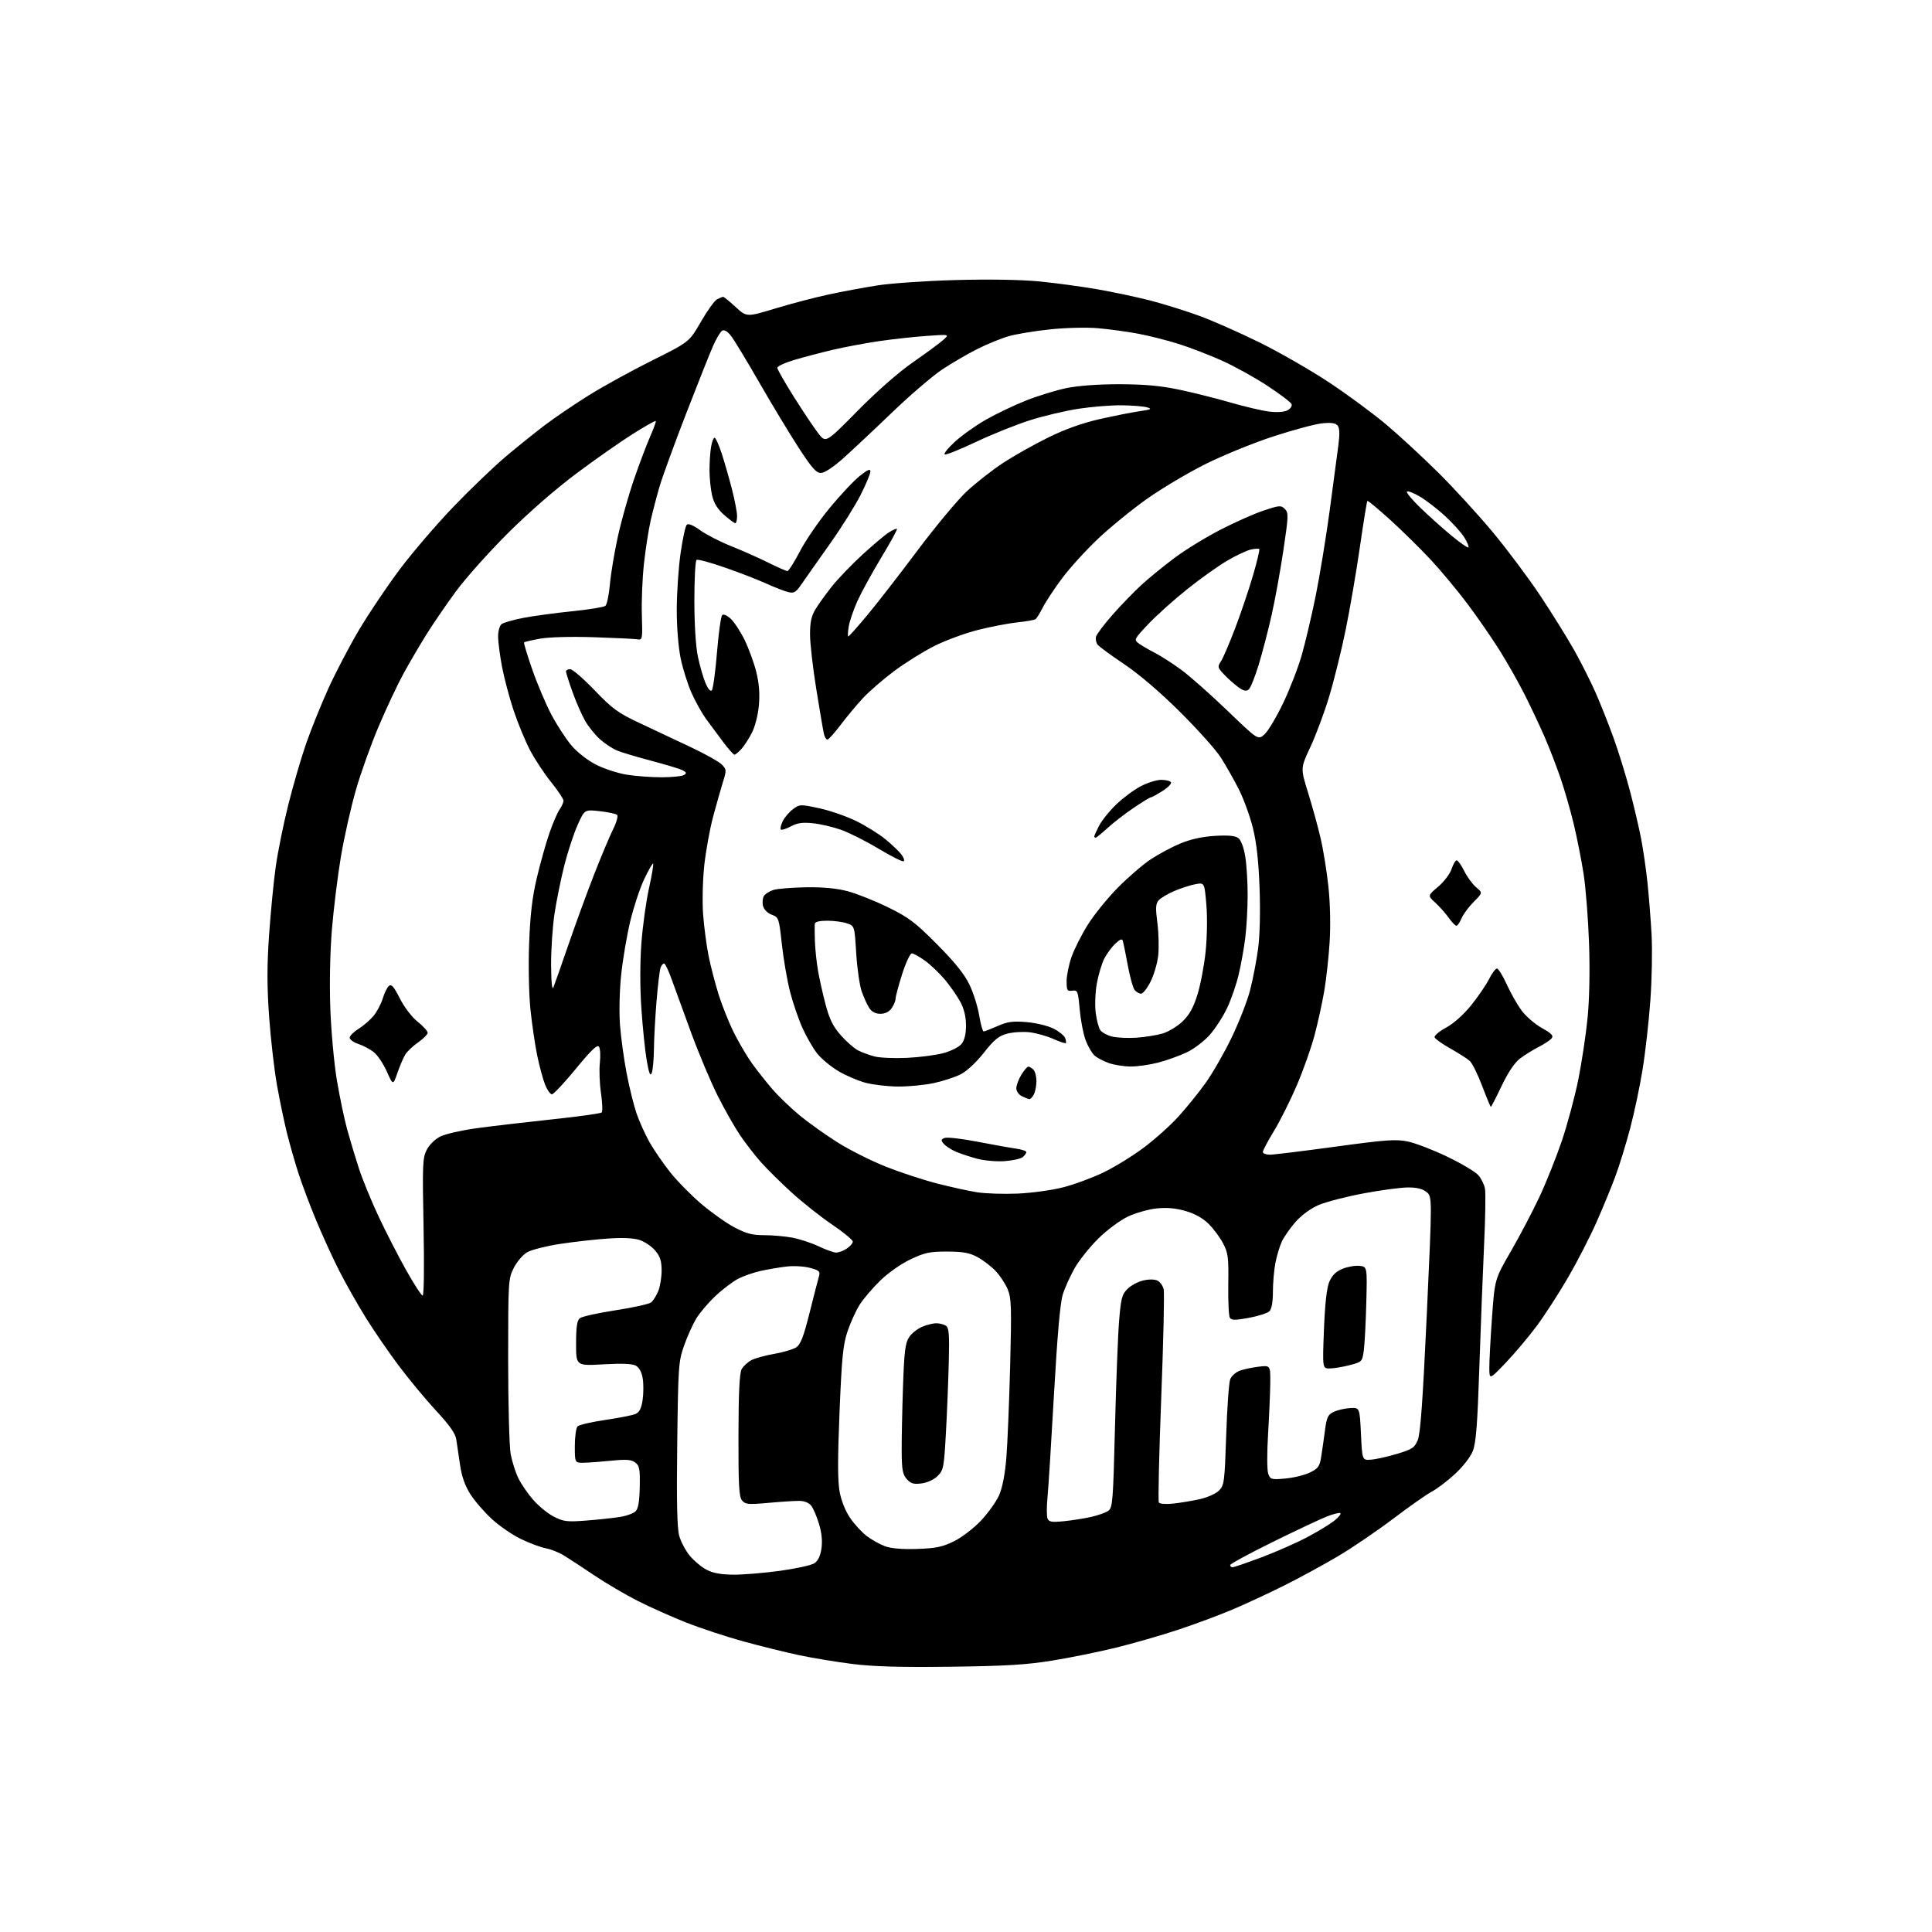<?xml version="1.0" encoding="UTF-8" standalone="no"?>
<svg 
  version="1.1" 
  xmlns="http://www.w3.org/2000/svg" 
  xmlns:xlink="http://www.w3.org/1999/xlink" 
  xmlns:svg="http://www.w3.org/2000/svg"
  xmlns:rdf="http://www.w3.org/1999/02/22-rdf-syntax-ns#"
  xmlns:cc="http://creativecommons.org/ns#"
  xmlns:dc="http://purl.org/dc/elements/1.1/"
  viewBox="0 0 768 768"
  width="768"
  height="768"
>
<style>svg {background-color: white; }</style>"
<path stroke="none" fill="black" fill-rule="evenodd" d="M378.00,662.55C358.25,662.80 347.26,662.50 339.00,661.47C332.68,660.69 323.12,659.11 317.76,657.98C312.40,656.84 302.47,654.39 295.68,652.53C288.90,650.67 278.66,647.30 272.92,645.05C267.19,642.79 258.46,638.89 253.52,636.39C248.58,633.88 240.76,629.28 236.13,626.16C231.50,623.05 226.12,619.52 224.17,618.33C222.23,617.13 219.03,615.86 217.07,615.50C215.11,615.13 210.71,613.51 207.30,611.89C203.89,610.27 198.65,606.70 195.65,603.96C192.65,601.22 188.77,596.76 187.04,594.06C184.85,590.64 183.58,587.06 182.88,582.32C182.33,578.57 181.65,574.01 181.38,572.20C181.03,569.84 178.71,566.54 173.29,560.70C169.12,556.19 162.43,548.14 158.45,542.81C154.46,537.48 148.59,528.93 145.41,523.81C142.23,518.69 137.55,510.44 135.01,505.47C132.47,500.51 128.34,491.51 125.83,485.47C123.31,479.44 120.10,470.90 118.67,466.50C117.25,462.10 115.19,454.90 114.09,450.50C113.00,446.10 111.21,437.55 110.13,431.50C109.04,425.45 107.63,413.21 106.99,404.31C106.12,392.17 106.11,384.04 106.95,371.82C107.57,362.86 108.76,350.63 109.59,344.65C110.43,338.66 112.69,327.46 114.63,319.77C116.56,312.08 119.73,301.22 121.67,295.64C123.61,290.06 127.54,280.30 130.41,273.94C133.28,267.59 138.81,257.01 142.70,250.44C146.59,243.87 153.90,233.01 158.94,226.29C163.98,219.58 173.58,208.39 180.26,201.43C186.94,194.48 196.26,185.54 200.96,181.57C205.66,177.60 212.73,171.91 216.68,168.93C220.63,165.94 228.50,160.60 234.18,157.07C239.86,153.53 251.13,147.33 259.24,143.29C273.98,135.95 273.98,135.95 278.59,127.96C281.12,123.56 284.02,119.52 285.03,118.98C286.04,118.44 287.13,118.00 287.46,118.00C287.78,118.00 290.01,119.82 292.42,122.03C296.80,126.07 296.80,126.07 308.15,122.64C314.39,120.75 323.85,118.26 329.18,117.11C334.50,115.96 343.27,114.32 348.68,113.47C354.08,112.61 368.18,111.64 380.00,111.32C393.34,110.96 405.94,111.17 413.21,111.88C419.65,112.51 430.06,113.92 436.35,115.02C442.64,116.11 452.16,118.14 457.51,119.53C462.85,120.92 471.56,123.65 476.86,125.59C482.16,127.54 492.88,132.28 500.69,136.13C508.49,139.98 520.87,147.09 528.19,151.92C535.51,156.76 545.77,164.32 551.00,168.72C556.23,173.12 565.59,181.77 571.81,187.94C578.03,194.12 587.79,204.79 593.50,211.66C599.20,218.53 607.67,229.86 612.31,236.83C616.95,243.80 623.01,253.55 625.79,258.50C628.57,263.45 632.42,271.10 634.35,275.50C636.28,279.90 639.44,287.88 641.38,293.23C643.32,298.58 646.24,308.03 647.88,314.23C649.52,320.43 651.55,329.10 652.39,333.50C653.23,337.90 654.37,345.77 654.91,351.00C655.46,356.23 656.19,365.45 656.53,371.50C656.86,377.55 656.65,389.31 656.05,397.63C655.45,405.95 654.06,418.32 652.95,425.13C651.85,431.93 649.62,442.51 647.99,448.63C646.37,454.76 643.73,463.31 642.13,467.63C640.53,471.96 637.12,480.23 634.56,486.00C632.00,491.77 626.94,501.60 623.32,507.84C619.70,514.07 614.12,522.71 610.92,527.03C607.72,531.34 602.17,537.94 598.58,541.69C592.07,548.50 592.07,548.50 592.03,543.77C592.01,541.17 592.49,532.17 593.09,523.77C594.19,508.50 594.19,508.50 600.55,497.50C604.04,491.45 609.13,481.77 611.85,476.00C614.57,470.23 618.62,460.10 620.86,453.50C623.09,446.90 626.05,435.88 627.43,429.00C628.80,422.12 630.46,411.10 631.10,404.50C631.82,397.15 632.04,385.72 631.67,375.00C631.33,365.38 630.37,353.00 629.52,347.50C628.67,342.00 626.88,332.97 625.55,327.43C624.22,321.89 621.80,313.54 620.19,308.89C618.58,304.23 615.80,297.06 614.02,292.96C612.23,288.86 608.75,281.45 606.27,276.50C603.79,271.55 599.21,263.45 596.10,258.50C592.99,253.55 587.23,245.22 583.31,240.00C579.39,234.78 572.83,226.90 568.74,222.50C564.64,218.10 557.38,210.95 552.60,206.62C547.83,202.29 543.76,198.91 543.55,199.12C543.34,199.33 542.00,207.60 540.57,217.50C539.14,227.40 536.59,242.22 534.91,250.44C533.23,258.66 530.27,270.58 528.35,276.94C526.43,283.30 523.08,292.29 520.90,296.93C516.96,305.37 516.96,305.37 519.96,315.04C521.62,320.36 523.86,328.49 524.94,333.11C526.02,337.72 527.43,346.45 528.07,352.50C528.77,359.09 528.97,367.91 528.55,374.50C528.17,380.55 527.21,389.32 526.40,394.00C525.60,398.68 523.87,406.55 522.56,411.50C521.25,416.45 518.10,425.37 515.55,431.33C513.01,437.29 508.92,445.47 506.46,449.51C504.01,453.55 502.00,457.34 502.00,457.93C502.00,458.52 503.24,459.00 504.75,459.01C506.26,459.01 518.01,457.57 530.85,455.82C551.16,453.05 554.92,452.78 559.69,453.78C562.71,454.41 569.75,457.13 575.34,459.82C580.93,462.51 586.46,465.79 587.62,467.11C588.79,468.42 590.00,470.85 590.30,472.50C590.61,474.15 590.45,484.27 589.94,495.00C589.44,505.73 588.59,527.60 588.06,543.62C587.29,566.66 586.74,573.60 585.44,576.87C584.48,579.26 581.46,583.12 578.26,586.05C575.22,588.82 571.11,591.94 569.12,592.97C567.13,594.01 560.26,598.83 553.86,603.68C547.46,608.53 537.56,615.26 531.86,618.63C526.16,622.01 516.55,627.24 510.50,630.26C504.45,633.28 495.23,637.57 490.00,639.79C484.77,642.01 475.00,645.65 468.27,647.87C461.54,650.10 450.49,653.28 443.70,654.95C436.90,656.62 425.53,658.94 418.42,660.09C408.13,661.77 399.90,662.27 378.00,662.55zM291.54,625.96C295.41,625.98 303.74,625.29 310.04,624.43C316.34,623.56 322.48,622.22 323.69,621.44C325.15,620.50 326.09,618.58 326.53,615.62C326.97,612.68 326.66,609.39 325.59,605.85C324.71,602.91 323.32,599.63 322.51,598.58C321.59,597.39 319.78,596.64 317.76,596.62C315.97,596.61 310.43,596.96 305.47,597.41C297.43,598.13 296.27,598.03 294.97,596.45C293.76,595.00 293.51,590.33 293.55,570.59C293.59,553.53 293.96,545.85 294.83,544.26C295.51,543.03 297.28,541.40 298.78,540.64C300.28,539.88 304.37,538.76 307.89,538.16C311.40,537.55 315.28,536.39 316.51,535.59C318.25,534.44 319.43,531.41 321.83,521.81C323.53,515.04 325.21,508.52 325.56,507.32C326.12,505.41 325.65,504.98 321.96,503.99C319.61,503.36 315.46,503.13 312.61,503.47C309.80,503.81 305.25,504.58 302.50,505.18C299.75,505.78 295.73,507.16 293.57,508.25C291.41,509.33 287.26,512.48 284.35,515.23C281.43,517.99 277.95,522.12 276.60,524.41C275.26,526.70 273.14,531.48 271.88,535.04C269.73,541.15 269.58,543.27 269.21,573.88C268.92,597.03 269.15,607.47 270.01,610.52C270.66,612.87 272.55,616.42 274.19,618.42C275.84,620.41 278.83,622.92 280.84,623.98C283.42,625.34 286.58,625.92 291.54,625.96zM489.99,623.00C490.53,623.00 495.76,621.20 501.61,619.01C507.46,616.81 515.68,613.17 519.87,610.93C524.07,608.69 528.83,605.78 530.46,604.47C532.09,603.16 533.16,601.83 532.84,601.51C532.52,601.19 530.06,601.80 527.38,602.86C524.70,603.92 514.96,608.51 505.75,613.05C496.54,617.59 489.00,621.69 489.00,622.15C489.00,622.62 489.44,623.00 489.99,623.00zM364.56,615.73C371.99,615.48 374.61,614.94 379.17,612.71C382.29,611.18 386.99,607.59 389.92,604.50C392.77,601.47 396.03,596.92 397.16,594.38C398.46,591.44 399.50,586.08 400.03,579.63C400.49,574.06 401.17,557.57 401.55,543.00C402.15,519.51 402.04,516.04 400.57,512.50C399.65,510.30 397.46,507.00 395.70,505.16C393.94,503.33 390.70,500.86 388.50,499.68C385.38,498.00 382.75,497.53 376.50,497.52C369.60,497.50 367.60,497.93 361.94,500.61C358.14,502.41 353.06,505.98 349.86,509.11C346.82,512.07 343.15,516.38 341.71,518.67C340.26,520.97 338.11,525.69 336.93,529.17C335.12,534.53 334.63,539.44 333.73,561.30C332.96,579.98 332.97,588.73 333.77,593.02C334.43,596.61 336.09,600.73 337.96,603.44C339.66,605.92 342.62,609.13 344.53,610.59C346.43,612.04 349.68,613.86 351.75,614.63C354.23,615.55 358.58,615.92 364.56,615.73zM233.00,604.45C237.68,604.09 243.67,603.45 246.33,603.03C248.98,602.62 251.83,601.60 252.65,600.77C253.71,599.71 254.20,596.86 254.31,591.05C254.45,583.89 254.21,582.63 252.48,581.35C250.92,580.20 248.92,580.05 243.00,580.65C238.88,581.07 233.93,581.44 232.00,581.46C228.50,581.50 228.50,581.50 228.50,574.80C228.50,571.11 229.00,567.60 229.60,567.00C230.21,566.39 235.16,565.25 240.60,564.45C246.05,563.65 251.46,562.59 252.62,562.08C254.17,561.41 254.94,559.89 255.45,556.50C255.83,553.93 255.85,550.06 255.48,547.90C255.06,545.39 254.06,543.57 252.71,542.85C251.30,542.09 247.04,541.92 239.80,542.34C229.00,542.95 229.00,542.95 229.00,534.10C229.00,527.53 229.38,524.93 230.47,524.03C231.28,523.35 237.67,521.93 244.67,520.86C251.67,519.79 258.06,518.37 258.86,517.71C259.66,517.04 260.92,515.05 261.65,513.28C262.39,511.51 263.00,507.83 263.00,505.11C263.00,501.26 262.43,499.48 260.47,497.14C259.07,495.49 256.29,493.59 254.28,492.93C251.87,492.13 247.56,491.93 241.56,492.35C236.58,492.69 228.04,493.65 222.59,494.48C217.15,495.32 211.30,496.80 209.59,497.77C207.89,498.75 205.49,501.54 204.25,503.98C202.06,508.31 202.00,509.21 202.00,540.58C202.00,558.26 202.46,575.14 203.01,578.08C203.57,581.02 204.94,585.32 206.06,587.63C207.18,589.94 209.87,593.84 212.03,596.30C214.20,598.76 217.89,601.75 220.24,602.94C224.01,604.86 225.48,605.03 233.00,604.45zM422.77,604.72C425.92,604.41 430.81,603.65 433.64,603.02C436.47,602.39 439.60,601.28 440.61,600.55C442.28,599.32 442.50,596.52 443.22,567.35C443.66,549.83 444.39,530.86 444.85,525.18C445.59,516.11 445.99,514.55 448.19,512.36C449.56,510.98 452.41,509.47 454.53,508.99C456.86,508.47 459.08,508.51 460.17,509.09C461.16,509.62 462.25,511.14 462.58,512.47C462.91,513.79 462.48,533.19 461.61,555.57C460.75,577.95 460.32,596.71 460.66,597.25C461.01,597.83 463.44,598.02 466.39,597.70C469.20,597.39 473.94,596.61 476.91,595.95C479.89,595.30 483.33,593.76 484.55,592.54C486.64,590.45 486.81,589.19 487.44,570.41C487.80,559.46 488.52,549.48 489.04,548.23C489.55,546.98 491.22,545.49 492.74,544.91C494.26,544.33 497.64,543.60 500.25,543.29C505.00,542.72 505.00,542.72 504.95,549.61C504.92,553.40 504.53,562.58 504.08,570.00C503.61,577.76 503.64,584.52 504.16,585.89C505.00,588.13 505.42,588.24 510.99,587.73C514.26,587.44 518.64,586.36 520.72,585.35C524.02,583.73 524.59,582.93 525.21,579.00C525.60,576.52 526.28,571.80 526.71,568.51C527.39,563.36 527.88,562.33 530.18,561.23C531.66,560.53 534.58,559.85 536.68,559.73C540.50,559.50 540.50,559.50 541.00,570.00C541.50,580.50 541.50,580.50 545.00,580.24C546.92,580.10 551.57,579.06 555.32,577.94C561.38,576.13 562.31,575.51 563.58,572.45C564.64,569.93 565.60,556.60 567.18,522.35C569.33,475.69 569.33,475.69 567.06,473.84C565.49,472.57 563.18,472.01 559.64,472.03C556.81,472.05 548.87,473.11 541.99,474.40C535.11,475.69 527.11,477.76 524.20,479.01C521.03,480.37 517.39,483.03 515.06,485.66C512.94,488.08 510.48,491.58 509.59,493.45C508.70,495.32 507.53,499.20 506.99,502.06C506.44,504.93 506.00,510.10 506.00,513.57C506.00,517.57 505.50,520.36 504.62,521.23C503.87,521.99 500.20,523.17 496.47,523.86C490.95,524.87 489.54,524.87 488.88,523.81C488.44,523.10 488.16,517.11 488.26,510.51C488.42,499.83 488.19,498.03 486.21,494.28C484.99,491.95 482.41,488.48 480.49,486.55C478.19,484.26 475.03,482.48 471.31,481.40C467.37,480.26 463.85,479.94 459.78,480.37C456.56,480.70 451.41,482.17 448.34,483.62C445.18,485.12 440.06,488.93 436.56,492.38C433.15,495.75 428.93,501.05 427.16,504.16C425.40,507.27 423.28,511.99 422.45,514.66C421.44,517.89 420.29,530.97 418.99,554.00C417.92,572.98 416.76,591.52 416.40,595.20C416.04,598.89 416.04,602.67 416.40,603.59C416.93,604.99 418.00,605.18 422.77,604.72zM366.40,589.67C363.23,590.10 362.11,589.78 360.49,588.00C358.84,586.17 358.49,584.33 358.43,577.15C358.40,572.39 358.63,560.82 358.95,551.43C359.43,537.30 359.85,533.88 361.35,531.60C362.34,530.08 364.68,528.20 366.55,527.42C368.41,526.64 370.96,526.01 372.22,526.02C373.47,526.02 375.17,526.46 375.99,526.98C377.22,527.75 377.43,530.26 377.16,541.21C376.99,548.52 376.48,561.19 376.03,569.37C375.27,583.28 375.06,584.40 372.76,586.69C371.33,588.13 368.68,589.37 366.40,589.67zM528.60,543.98C525.69,544.00 525.69,544.00 526.29,528.60C526.69,518.31 527.40,511.98 528.41,509.56C529.48,507.01 531.01,505.48 533.57,504.41C535.57,503.57 538.62,503.03 540.35,503.19C543.50,503.50 543.50,503.50 543.12,518.00C542.92,525.98 542.46,534.50 542.12,536.94C541.51,541.28 541.39,541.40 536.50,542.67C533.75,543.38 530.19,543.97 528.60,543.98zM168.01,515.00C168.53,515.00 168.68,503.55 168.37,487.75C167.88,462.65 167.98,460.22 169.67,457.00C170.71,455.00 173.04,452.75 175.08,451.75C177.05,450.79 183.35,449.34 189.08,448.54C194.81,447.74 208.26,446.16 218.97,445.02C229.67,443.89 238.77,442.63 239.18,442.22C239.58,441.82 239.46,438.34 238.90,434.49C238.34,430.65 238.14,425.25 238.45,422.50C238.76,419.75 238.61,416.88 238.12,416.12C237.45,415.09 235.14,417.28 228.91,424.87C224.33,430.44 220.05,435.00 219.40,435.00C218.75,435.00 217.53,433.28 216.68,431.17C215.84,429.06 214.43,423.85 213.55,419.58C212.67,415.32 211.46,407.03 210.85,401.17C210.24,395.16 210.01,383.74 210.34,375.00C210.76,363.62 211.57,356.71 213.39,349.00C214.75,343.23 216.99,335.24 218.37,331.26C219.75,327.27 221.58,323.01 222.44,321.79C223.30,320.56 224.00,318.98 224.00,318.28C224.00,317.58 221.77,314.25 219.05,310.87C216.33,307.50 212.55,301.76 210.65,298.12C208.75,294.48 205.83,287.40 204.16,282.38C202.49,277.37 200.42,269.56 199.56,265.02C198.70,260.49 198.00,255.08 198.00,253.01C198.00,250.94 198.60,248.75 199.33,248.14C200.07,247.53 204.01,246.39 208.08,245.61C212.16,244.83 220.90,243.65 227.50,242.98C234.10,242.31 240.01,241.35 240.64,240.85C241.26,240.35 242.08,236.47 242.45,232.22C242.83,227.98 244.26,219.39 245.64,213.15C247.02,206.91 249.90,196.71 252.04,190.49C254.19,184.27 257.09,176.60 258.49,173.44C259.88,170.28 260.87,167.53 260.67,167.34C260.48,167.15 256.40,169.45 251.60,172.47C246.80,175.48 236.71,182.55 229.19,188.17C220.96,194.31 210.07,203.80 201.90,211.95C194.42,219.40 185.15,229.78 181.30,235.00C177.45,240.22 172.06,248.10 169.33,252.50C166.60,256.90 162.52,263.88 160.27,268.00C158.02,272.12 153.68,281.35 150.63,288.50C147.58,295.65 143.46,307.12 141.48,314.00C139.50,320.88 136.82,332.80 135.52,340.50C134.23,348.20 132.62,361.24 131.94,369.48C131.20,378.51 130.95,391.02 131.31,400.98C131.64,410.07 132.82,422.90 133.93,429.50C135.04,436.10 136.88,444.88 138.01,449.00C139.15,453.12 141.25,460.10 142.68,464.50C144.12,468.90 147.64,477.50 150.51,483.60C153.38,489.71 158.29,499.27 161.42,504.85C164.55,510.43 167.52,515.00 168.01,515.00zM332.29,497.92C333.27,497.96 335.18,497.27 336.54,496.38C337.89,495.50 339.00,494.23 339.00,493.57C339.00,492.90 335.28,489.83 330.72,486.74C326.17,483.65 318.94,477.92 314.65,474.01C310.36,470.10 304.89,464.69 302.49,461.99C300.09,459.28 296.36,454.47 294.20,451.29C292.04,448.10 288.01,441.00 285.25,435.50C282.50,430.00 277.76,418.75 274.73,410.50C271.69,402.25 268.21,392.69 266.98,389.25C265.76,385.81 264.41,383.00 263.99,383.00C263.56,383.00 262.93,383.74 262.59,384.64C262.24,385.54 261.52,391.50 260.99,397.89C260.46,404.27 259.99,412.88 259.95,417.00C259.90,421.12 259.51,425.40 259.08,426.50C258.49,427.99 257.99,426.74 257.09,421.59C256.43,417.79 255.47,408.48 254.96,400.91C254.38,392.36 254.39,382.45 254.98,374.72C255.51,367.88 256.86,358.11 258.00,353.01C259.13,347.91 259.87,343.54 259.63,343.30C259.40,343.07 257.79,345.87 256.06,349.52C254.33,353.18 251.83,360.75 250.50,366.34C249.17,371.93 247.56,381.44 246.93,387.47C246.27,393.76 246.07,402.29 246.46,407.47C246.84,412.44 248.02,421.06 249.09,426.63C250.16,432.21 251.93,439.38 253.02,442.57C254.12,445.76 256.43,450.88 258.14,453.94C259.86,457.00 263.54,462.37 266.33,465.89C269.11,469.40 274.66,475.07 278.67,478.48C282.67,481.90 288.61,486.11 291.86,487.85C296.60,490.37 298.97,491.00 303.75,491.00C307.04,491.00 312.11,491.45 315.02,492.00C317.92,492.55 322.60,494.09 325.40,495.42C328.21,496.75 331.30,497.87 332.29,497.92zM404.50,474.47C410.00,474.24 418.10,473.13 422.50,472.01C426.90,470.90 434.10,468.25 438.50,466.14C442.90,464.02 450.10,459.61 454.50,456.33C458.90,453.06 465.14,447.48 468.36,443.94C471.59,440.40 476.49,434.35 479.24,430.50C482.00,426.65 486.65,418.55 489.57,412.50C492.49,406.45 495.80,397.97 496.92,393.66C498.04,389.34 499.47,381.92 500.11,377.16C500.81,371.88 501.04,362.45 500.70,353.00C500.30,342.26 499.49,334.91 498.03,329.05C496.88,324.41 494.32,317.43 492.35,313.55C490.37,309.67 487.16,304.02 485.21,301.00C483.26,297.98 476.00,289.87 469.08,283.00C461.25,275.22 452.91,268.08 447.00,264.10C441.77,260.59 436.99,257.08 436.36,256.31C435.73,255.54 435.42,254.09 435.69,253.09C435.95,252.10 438.94,248.13 442.33,244.29C445.72,240.44 450.92,235.09 453.87,232.39C456.82,229.70 462.67,224.93 466.87,221.79C471.07,218.65 479.23,213.63 485.00,210.65C490.77,207.66 498.56,204.20 502.31,202.95C508.60,200.86 509.24,200.81 510.75,202.32C512.25,203.82 512.21,205.07 510.17,218.72C508.96,226.85 506.85,238.45 505.49,244.50C504.13,250.55 501.82,259.44 500.35,264.26C498.88,269.08 497.09,273.51 496.37,274.10C495.41,274.90 494.34,274.66 492.29,273.18C490.75,272.08 488.22,269.84 486.66,268.19C483.98,265.37 483.91,265.07 485.38,262.83C486.23,261.53 488.80,255.52 491.09,249.48C493.38,243.44 496.55,234.04 498.13,228.59C499.72,223.14 500.82,218.49 500.58,218.25C500.34,218.01 498.83,218.10 497.23,218.45C495.63,218.80 491.42,220.78 487.88,222.85C484.33,224.92 477.18,230.02 471.97,234.18C466.76,238.33 459.83,244.55 456.56,247.99C450.87,253.98 450.70,254.31 452.56,255.70C453.63,256.50 456.52,258.20 459.00,259.47C461.48,260.75 466.27,263.82 469.65,266.32C473.03,268.81 481.27,276.11 487.96,282.54C500.12,294.24 500.12,294.24 502.70,291.87C504.13,290.57 507.44,285.00 510.07,279.50C512.70,274.00 516.02,265.45 517.44,260.50C518.86,255.55 521.36,244.97 522.98,237.00C524.60,229.03 527.11,213.72 528.56,203.00C530.00,192.28 531.56,180.58 532.02,177.02C532.61,172.48 532.52,170.13 531.71,169.15C530.89,168.16 529.12,167.91 525.51,168.29C522.74,168.57 514.01,170.92 506.11,173.50C498.22,176.08 486.06,181.04 479.11,184.52C472.15,188.00 461.70,194.22 455.88,198.35C450.06,202.47 441.33,209.59 436.48,214.17C431.63,218.75 425.15,225.89 422.08,230.03C419.01,234.17 415.60,239.35 414.50,241.53C413.40,243.71 412.12,245.78 411.65,246.12C411.18,246.46 407.93,247.04 404.43,247.40C400.93,247.76 393.86,249.12 388.72,250.42C383.58,251.72 375.79,254.59 371.41,256.79C367.03,259.00 359.86,263.47 355.47,266.74C351.09,270.01 345.46,274.89 342.96,277.59C340.46,280.29 336.47,285.09 334.09,288.25C331.71,291.41 329.37,294.00 328.90,294.00C328.43,294.00 327.80,292.99 327.52,291.75C327.23,290.51 325.87,282.54 324.50,274.03C323.12,265.53 322.00,255.68 322.00,252.15C322.00,247.31 322.54,244.85 324.20,242.12C325.40,240.13 328.37,236.03 330.78,233.00C333.20,229.97 338.62,224.34 342.84,220.47C347.05,216.61 351.78,212.63 353.34,211.64C354.90,210.65 356.35,210.02 356.57,210.23C356.78,210.45 353.99,215.55 350.36,221.56C346.73,227.58 342.46,235.36 340.87,238.85C339.29,242.35 337.71,246.96 337.37,249.10C337.02,251.25 336.96,253.00 337.21,253.00C337.47,253.00 340.78,249.30 344.56,244.78C348.34,240.27 357.34,228.68 364.56,219.03C371.78,209.39 380.65,198.74 384.26,195.36C387.88,191.99 394.36,186.91 398.67,184.07C402.98,181.24 411.07,176.68 416.66,173.93C423.46,170.59 430.25,168.16 437.20,166.59C442.90,165.30 450.03,163.89 453.04,163.46C457.59,162.80 458.08,162.55 456.00,161.93C454.62,161.53 450.12,161.16 446.00,161.11C441.88,161.05 434.19,161.66 428.92,162.46C423.65,163.25 414.87,165.32 409.42,167.06C403.96,168.79 394.35,172.65 388.06,175.63C381.77,178.60 376.14,180.87 375.56,180.67C374.98,180.47 376.74,178.23 379.49,175.69C382.23,173.16 387.79,169.19 391.85,166.87C395.90,164.55 403.09,161.11 407.81,159.24C412.53,157.36 419.80,155.13 423.95,154.27C428.64,153.31 436.61,152.72 445.00,152.74C454.78,152.75 461.26,153.34 468.53,154.85C474.05,156.01 483.28,158.31 489.03,159.98C494.79,161.65 501.79,163.29 504.59,163.62C507.68,164.00 510.52,163.79 511.81,163.10C512.97,162.48 513.70,161.38 513.42,160.65C513.14,159.92 508.77,156.61 503.71,153.29C498.64,149.97 490.45,145.45 485.50,143.24C480.55,141.04 472.87,138.09 468.43,136.69C463.99,135.29 456.79,133.47 452.43,132.65C448.07,131.83 440.88,130.85 436.46,130.47C431.95,130.08 423.61,130.28 417.46,130.93C411.43,131.56 404.05,132.77 401.06,133.62C398.07,134.47 392.44,136.76 388.56,138.71C384.68,140.65 378.37,144.33 374.54,146.87C370.71,149.42 361.71,157.14 354.54,164.03C347.37,170.93 338.61,179.14 335.08,182.28C331.14,185.79 327.75,188.00 326.31,188.00C324.44,188.00 322.64,185.95 317.33,177.75C313.68,172.11 306.64,160.44 301.69,151.82C296.74,143.20 291.71,134.91 290.51,133.41C289.11,131.65 287.87,130.96 287.05,131.47C286.35,131.90 284.73,134.62 283.46,137.50C282.18,140.39 277.33,152.59 272.67,164.62C268.01,176.66 263.28,189.65 262.15,193.50C261.03,197.35 259.45,203.43 258.63,207.00C257.82,210.57 256.63,218.22 255.99,224.00C255.35,229.78 254.97,239.00 255.15,244.50C255.44,254.00 255.36,254.48 253.48,254.15C252.39,253.96 244.53,253.58 236.00,253.30C226.75,253.01 218.12,253.25 214.59,253.90C211.34,254.50 208.51,255.15 208.32,255.35C208.12,255.54 209.58,260.38 211.57,266.10C213.55,271.82 216.99,279.93 219.21,284.13C221.44,288.33 225.05,293.86 227.24,296.42C229.55,299.12 233.67,302.32 237.01,304.00C240.19,305.61 245.65,307.39 249.14,307.95C252.64,308.52 258.88,308.98 263.00,308.98C267.12,308.97 271.12,308.57 271.89,308.09C273.01,307.38 272.92,307.03 271.39,306.21C270.35,305.66 264.77,303.97 259.00,302.45C253.22,300.93 247.05,299.08 245.29,298.34C243.52,297.61 240.51,295.63 238.61,293.96C236.70,292.29 234.04,289.02 232.69,286.71C231.35,284.39 229.06,279.21 227.62,275.19C226.18,271.17 225.00,267.46 225.00,266.94C225.00,266.42 225.74,266.00 226.65,266.00C227.56,266.00 231.95,269.79 236.40,274.43C243.56,281.87 245.66,283.40 254.50,287.54C260.00,290.12 269.08,294.40 274.67,297.04C280.27,299.68 285.76,302.76 286.88,303.88C288.82,305.82 288.85,306.16 287.43,310.71C286.61,313.35 284.84,319.55 283.51,324.50C282.18,329.45 280.59,338.23 279.96,344.00C279.33,349.86 279.13,358.48 279.50,363.50C279.87,368.45 280.85,375.86 281.67,379.97C282.50,384.08 284.31,391.05 285.70,395.47C287.10,399.89 289.81,406.65 291.73,410.50C293.66,414.35 296.83,419.75 298.78,422.50C300.74,425.25 304.40,429.90 306.92,432.83C309.44,435.76 314.43,440.56 318.01,443.50C321.59,446.43 328.37,451.25 333.08,454.21C337.78,457.16 346.33,461.45 352.07,463.74C357.82,466.02 367.01,469.05 372.51,470.46C378.00,471.87 385.20,473.45 388.50,473.96C391.80,474.47 399.00,474.70 404.50,474.47zM399.29,461.57C396.10,461.78 391.25,461.36 388.50,460.63C385.75,459.91 381.93,458.64 380.00,457.82C378.07,456.99 375.89,455.57 375.14,454.67C373.97,453.26 374.02,452.93 375.53,452.35C376.49,451.98 382.28,452.64 388.39,453.82C394.50,455.00 401.41,456.24 403.75,456.57C406.09,456.90 408.00,457.53 408.00,457.97C408.00,458.40 407.34,459.30 406.54,459.97C405.73,460.64 402.47,461.35 399.29,461.57zM592.64,440.00C592.48,440.00 590.92,436.25 589.17,431.66C587.43,427.07 585.22,422.60 584.25,421.73C583.29,420.86 579.84,418.66 576.58,416.83C573.33,415.00 570.49,412.98 570.28,412.34C570.07,411.70 572.13,409.96 574.87,408.48C577.86,406.85 581.81,403.33 584.79,399.64C587.51,396.26 590.71,391.59 591.89,389.25C593.07,386.91 594.50,385.00 595.06,385.00C595.62,385.00 597.36,387.81 598.92,391.25C600.49,394.69 603.14,399.37 604.82,401.66C606.50,403.95 610.13,407.08 612.88,408.63C616.85,410.86 617.65,411.72 616.76,412.79C616.14,413.54 613.80,415.08 611.57,416.22C609.33,417.36 606.02,419.42 604.21,420.80C602.09,422.41 599.49,426.29 596.93,431.65C594.74,436.24 592.81,440.00 592.64,440.00zM409.21,436.93C408.82,436.90 407.49,436.38 406.25,435.78C404.97,435.16 404.00,433.79 404.00,432.60C404.01,431.44 404.90,429.04 405.99,427.25C407.08,425.46 408.34,424.00 408.79,424.00C409.23,424.00 410.14,424.54 410.80,425.20C411.46,425.86 412.00,427.91 412.00,429.77C412.00,431.62 411.53,434.00 410.96,435.07C410.40,436.13 409.61,436.97 409.21,436.93zM357.00,431.92C352.88,431.89 347.02,431.21 344.00,430.40C340.98,429.59 336.09,427.48 333.15,425.71C330.21,423.95 326.48,420.84 324.87,418.81C323.25,416.79 320.62,412.24 319.03,408.72C317.43,405.20 315.19,398.65 314.04,394.17C312.90,389.69 311.44,381.23 310.80,375.36C309.67,364.97 309.56,364.66 306.78,363.61C305.09,362.97 303.67,361.54 303.31,360.11C302.98,358.78 303.14,357.00 303.68,356.15C304.21,355.30 305.97,354.21 307.58,353.73C309.18,353.26 315.00,352.80 320.50,352.71C327.21,352.61 332.64,353.13 337.00,354.28C340.57,355.23 347.77,358.10 353.00,360.66C361.26,364.71 363.81,366.64 372.52,375.41C379.54,382.48 383.38,387.26 385.36,391.37C386.91,394.60 388.66,400.12 389.24,403.62C389.82,407.13 390.62,410.00 391.02,410.00C391.42,410.00 393.91,409.04 396.56,407.87C400.51,406.12 402.58,405.84 408.10,406.30C411.83,406.62 416.59,407.77 418.79,408.89C420.97,410.00 423.04,411.67 423.40,412.60C423.76,413.53 423.88,414.45 423.68,414.66C423.48,414.86 421.21,414.10 418.65,412.96C416.09,411.83 411.86,410.65 409.25,410.34C406.64,410.04 402.62,410.29 400.33,410.91C396.97,411.82 395.16,413.30 391.08,418.50C388.08,422.31 384.31,425.82 381.89,427.05C379.63,428.21 374.80,429.78 371.14,430.56C367.49,431.33 361.12,431.94 357.00,431.92zM158.00,426.43C156.25,431.50 156.25,431.50 153.76,425.93C152.39,422.86 150.05,419.40 148.57,418.23C147.09,417.07 144.33,415.60 142.44,414.98C140.55,414.36 139.00,413.24 139.00,412.50C139.00,411.77 140.56,410.20 142.46,409.03C144.36,407.85 147.05,405.54 148.43,403.90C149.81,402.26 151.48,399.12 152.14,396.94C152.79,394.76 153.90,392.50 154.61,391.91C155.60,391.09 156.59,392.23 158.93,396.86C160.68,400.33 163.67,404.25 165.98,406.11C168.19,407.88 170.00,409.87 170.00,410.53C170.00,411.19 168.31,412.90 166.25,414.33C164.19,415.77 161.88,417.94 161.13,419.15C160.37,420.37 158.97,423.65 158.00,426.43zM449.36,423.96C446.69,423.93 442.78,423.30 440.68,422.55C438.58,421.80 436.05,420.45 435.05,419.55C434.05,418.64 432.49,415.95 431.58,413.57C430.67,411.19 429.61,405.70 429.21,401.37C428.54,393.96 428.37,393.52 426.25,393.81C424.23,394.09 424.00,393.70 424.00,390.04C424.00,387.79 424.88,383.44 425.96,380.37C427.04,377.31 429.93,371.58 432.38,367.65C434.83,363.72 440.19,357.09 444.29,352.93C448.39,348.77 454.31,343.66 457.44,341.59C460.57,339.51 465.91,336.66 469.31,335.26C473.37,333.58 478.08,332.55 483.00,332.27C488.29,331.96 491.02,332.22 492.26,333.16C493.34,333.98 494.41,336.85 495.01,340.50C495.55,343.80 495.98,350.77 495.96,356.00C495.95,361.23 495.51,368.88 494.99,373.00C494.47,377.12 493.29,383.65 492.37,387.50C491.46,391.35 489.42,397.26 487.84,400.62C486.26,403.99 483.16,408.80 480.95,411.32C478.72,413.85 474.60,416.99 471.71,418.35C468.85,419.71 463.74,421.53 460.36,422.41C456.98,423.28 452.03,423.98 449.36,423.96zM360.50,420.52C365.45,420.29 371.96,419.45 374.97,418.64C378.04,417.82 381.22,416.21 382.22,414.98C383.41,413.50 384.00,411.08 384.00,407.62C384.00,404.19 383.25,401.07 381.75,398.27C380.51,395.97 377.76,392.00 375.64,389.46C373.51,386.93 369.96,383.53 367.74,381.92C365.52,380.32 363.15,379.00 362.47,379.00C361.79,379.00 360.06,382.71 358.61,387.25C357.17,391.79 355.99,396.19 356.00,397.03C356.00,397.87 355.30,399.56 354.44,400.78C353.44,402.21 351.85,403.00 349.97,403.00C348.04,403.00 346.54,402.23 345.56,400.73C344.74,399.49 343.39,396.52 342.55,394.14C341.71,391.76 340.73,384.93 340.36,378.96C339.70,368.09 339.70,368.09 336.70,367.05C335.05,366.47 331.52,366.00 328.85,366.00C325.70,366.00 323.96,366.44 323.88,367.25C323.81,367.94 323.83,370.98 323.93,374.00C324.03,377.02 324.56,382.20 325.11,385.50C325.66,388.80 327.03,394.98 328.16,399.23C329.73,405.17 331.13,408.01 334.22,411.51C336.42,414.02 339.51,416.73 341.08,417.54C342.65,418.35 345.64,419.45 347.72,419.98C349.80,420.50 355.55,420.75 360.50,420.52zM451.76,412.50C455.21,412.26 459.90,411.51 462.19,410.82C464.49,410.14 468.03,407.98 470.07,406.04C472.78,403.45 474.37,400.61 475.97,395.50C477.18,391.65 478.65,384.00 479.23,378.50C479.84,372.74 479.98,364.75 479.55,359.66C478.80,350.81 478.80,350.81 475.15,351.49C473.14,351.87 469.39,353.08 466.82,354.18C464.25,355.28 461.46,356.93 460.63,357.85C459.38,359.24 459.29,360.78 460.09,367.01C460.61,371.13 460.75,376.98 460.39,380.00C460.03,383.02 458.67,387.64 457.35,390.25C456.04,392.86 454.35,395.00 453.61,395.00C452.86,395.00 451.71,394.35 451.05,393.56C450.40,392.77 449.17,388.39 448.33,383.81C447.48,379.24 446.60,374.87 446.37,374.10C446.05,373.04 445.32,373.29 443.38,375.10C441.96,376.42 439.98,379.10 438.98,381.05C437.98,383.01 436.65,387.44 436.02,390.90C435.39,394.36 435.18,399.59 435.55,402.55C435.92,405.50 436.76,408.65 437.41,409.54C438.06,410.44 440.15,411.56 442.05,412.04C443.95,412.52 448.32,412.73 451.76,412.50zM219.98,392.50C220.44,391.40 223.14,383.75 225.97,375.50C228.81,367.25 233.41,354.65 236.21,347.50C239.01,340.35 242.39,332.31 243.72,329.63C245.06,326.95 245.78,324.39 245.33,323.95C244.87,323.50 241.77,322.83 238.44,322.46C232.37,321.78 232.37,321.78 229.63,327.90C228.12,331.26 225.76,338.40 224.39,343.76C223.03,349.12 221.26,357.77 220.46,363.00C219.66,368.23 219.04,377.45 219.07,383.50C219.11,390.44 219.45,393.76 219.98,392.50zM578.95,368.00C578.50,368.00 577.11,366.56 575.85,364.79C574.60,363.03 572.20,360.34 570.54,358.81C567.50,356.03 567.50,356.03 571.68,352.49C573.98,350.54 576.38,347.39 577.01,345.47C577.64,343.56 578.56,342.00 579.06,342.00C579.55,342.00 580.90,343.91 582.06,346.25C583.22,348.59 585.35,351.49 586.79,352.71C589.42,354.91 589.42,354.91 585.80,358.53C583.81,360.53 581.63,363.47 580.97,365.08C580.30,366.68 579.39,368.00 578.95,368.00zM359.20,342.37C358.77,342.64 354.27,340.39 349.21,337.36C344.16,334.33 337.43,330.94 334.26,329.83C331.09,328.72 326.08,327.55 323.11,327.25C319.02,326.83 316.92,327.13 314.36,328.51C312.50,329.50 310.72,330.06 310.40,329.74C310.08,329.41 310.42,327.92 311.16,326.42C311.90,324.91 313.73,322.77 315.23,321.66C317.89,319.69 318.14,319.68 325.73,321.31C330.00,322.23 336.65,324.54 340.50,326.45C344.35,328.36 349.57,331.62 352.09,333.71C354.62,335.79 357.43,338.49 358.34,339.69C359.26,340.89 359.64,342.10 359.20,342.37zM435.52,333.00C435.24,333.00 435.00,332.76 435.00,332.46C435.00,332.16 435.86,330.25 436.92,328.21C437.97,326.17 441.01,322.40 443.67,319.83C446.33,317.26 450.70,313.99 453.40,312.58C456.09,311.16 459.78,310.00 461.59,310.00C463.40,310.00 465.15,310.43 465.48,310.96C465.81,311.49 464.27,313.07 462.06,314.46C459.85,315.86 457.75,317.00 457.39,317.00C457.03,317.00 453.99,318.87 450.62,321.15C447.25,323.42 442.60,327.02 440.27,329.15C437.95,331.27 435.81,333.00 435.52,333.00zM291.95,300.00C291.56,300.00 289.47,297.64 287.31,294.75C285.15,291.86 282.13,287.80 280.61,285.71C279.09,283.63 276.56,279.11 275.00,275.67C273.44,272.22 271.45,265.96 270.58,261.75C269.65,257.24 269.01,249.23 269.02,242.29C269.03,235.81 269.71,225.80 270.52,220.05C271.34,214.30 272.45,209.15 272.99,208.61C273.62,207.98 275.50,208.74 278.38,210.81C280.81,212.55 286.33,215.38 290.65,217.10C294.97,218.82 301.56,221.75 305.31,223.61C309.05,225.47 312.51,227.00 313.00,227.00C313.50,227.00 315.75,223.45 318.01,219.10C320.27,214.76 325.61,206.98 329.89,201.82C334.16,196.66 339.53,190.95 341.83,189.14C344.95,186.66 346.00,186.23 346.00,187.44C346.00,188.32 344.24,192.52 342.09,196.77C339.94,201.02 334.43,209.80 329.84,216.27C325.25,222.75 320.26,229.84 318.75,232.04C316.34,235.53 315.65,235.95 313.27,235.35C311.77,234.98 307.83,233.44 304.51,231.93C301.18,230.42 293.82,227.57 288.14,225.60C282.46,223.62 277.40,222.25 276.90,222.56C276.41,222.87 276.01,230.18 276.02,238.81C276.03,248.33 276.58,257.08 277.43,261.06C278.19,264.67 279.54,269.37 280.43,271.49C281.41,273.82 282.40,274.99 282.95,274.43C283.44,273.92 284.37,267.20 285.00,259.50C285.63,251.80 286.56,245.08 287.06,244.56C287.62,243.99 288.95,244.55 290.53,246.03C291.94,247.35 294.41,251.15 296.03,254.46C297.64,257.78 299.70,263.43 300.61,267.00C301.72,271.42 302.07,275.63 301.69,280.16C301.37,284.00 300.21,288.66 298.95,291.16C297.75,293.55 295.85,296.51 294.71,297.75C293.58,298.99 292.33,300.00 291.95,300.00zM583.73,217.60C584.00,217.33 583.26,215.53 582.07,213.61C580.88,211.69 577.41,207.84 574.36,205.05C571.31,202.25 566.81,198.80 564.36,197.36C561.91,195.93 559.62,195.05 559.27,195.40C558.92,195.75 561.30,198.63 564.56,201.79C567.83,204.96 573.36,209.92 576.86,212.82C580.37,215.73 583.45,217.88 583.73,217.60zM292.25,207.96C291.84,207.94 289.83,206.44 287.80,204.64C285.21,202.35 283.79,200.04 283.07,196.93C282.51,194.50 282.04,190.03 282.04,187.00C282.03,183.97 282.30,179.81 282.64,177.75C282.98,175.69 283.62,174.00 284.05,174.00C284.48,174.00 285.76,176.81 286.88,180.25C288.00,183.69 289.84,190.07 290.96,194.44C292.08,198.80 293.00,203.64 293.00,205.19C293.00,206.73 292.66,207.98 292.25,207.96zM340.91,163.31C348.56,155.55 357.25,147.94 362.92,144.00C368.07,140.43 373.46,136.46 374.89,135.19C377.50,132.89 377.50,132.89 368.50,133.52C363.55,133.86 355.00,134.80 349.50,135.60C344.00,136.41 335.68,137.96 331.00,139.07C326.32,140.17 319.46,141.98 315.75,143.08C312.04,144.18 309.00,145.59 309.00,146.21C309.00,146.83 312.01,152.10 315.68,157.92C319.36,163.74 323.69,170.22 325.32,172.31C328.27,176.12 328.27,176.12 340.91,163.31z" />

</svg>
